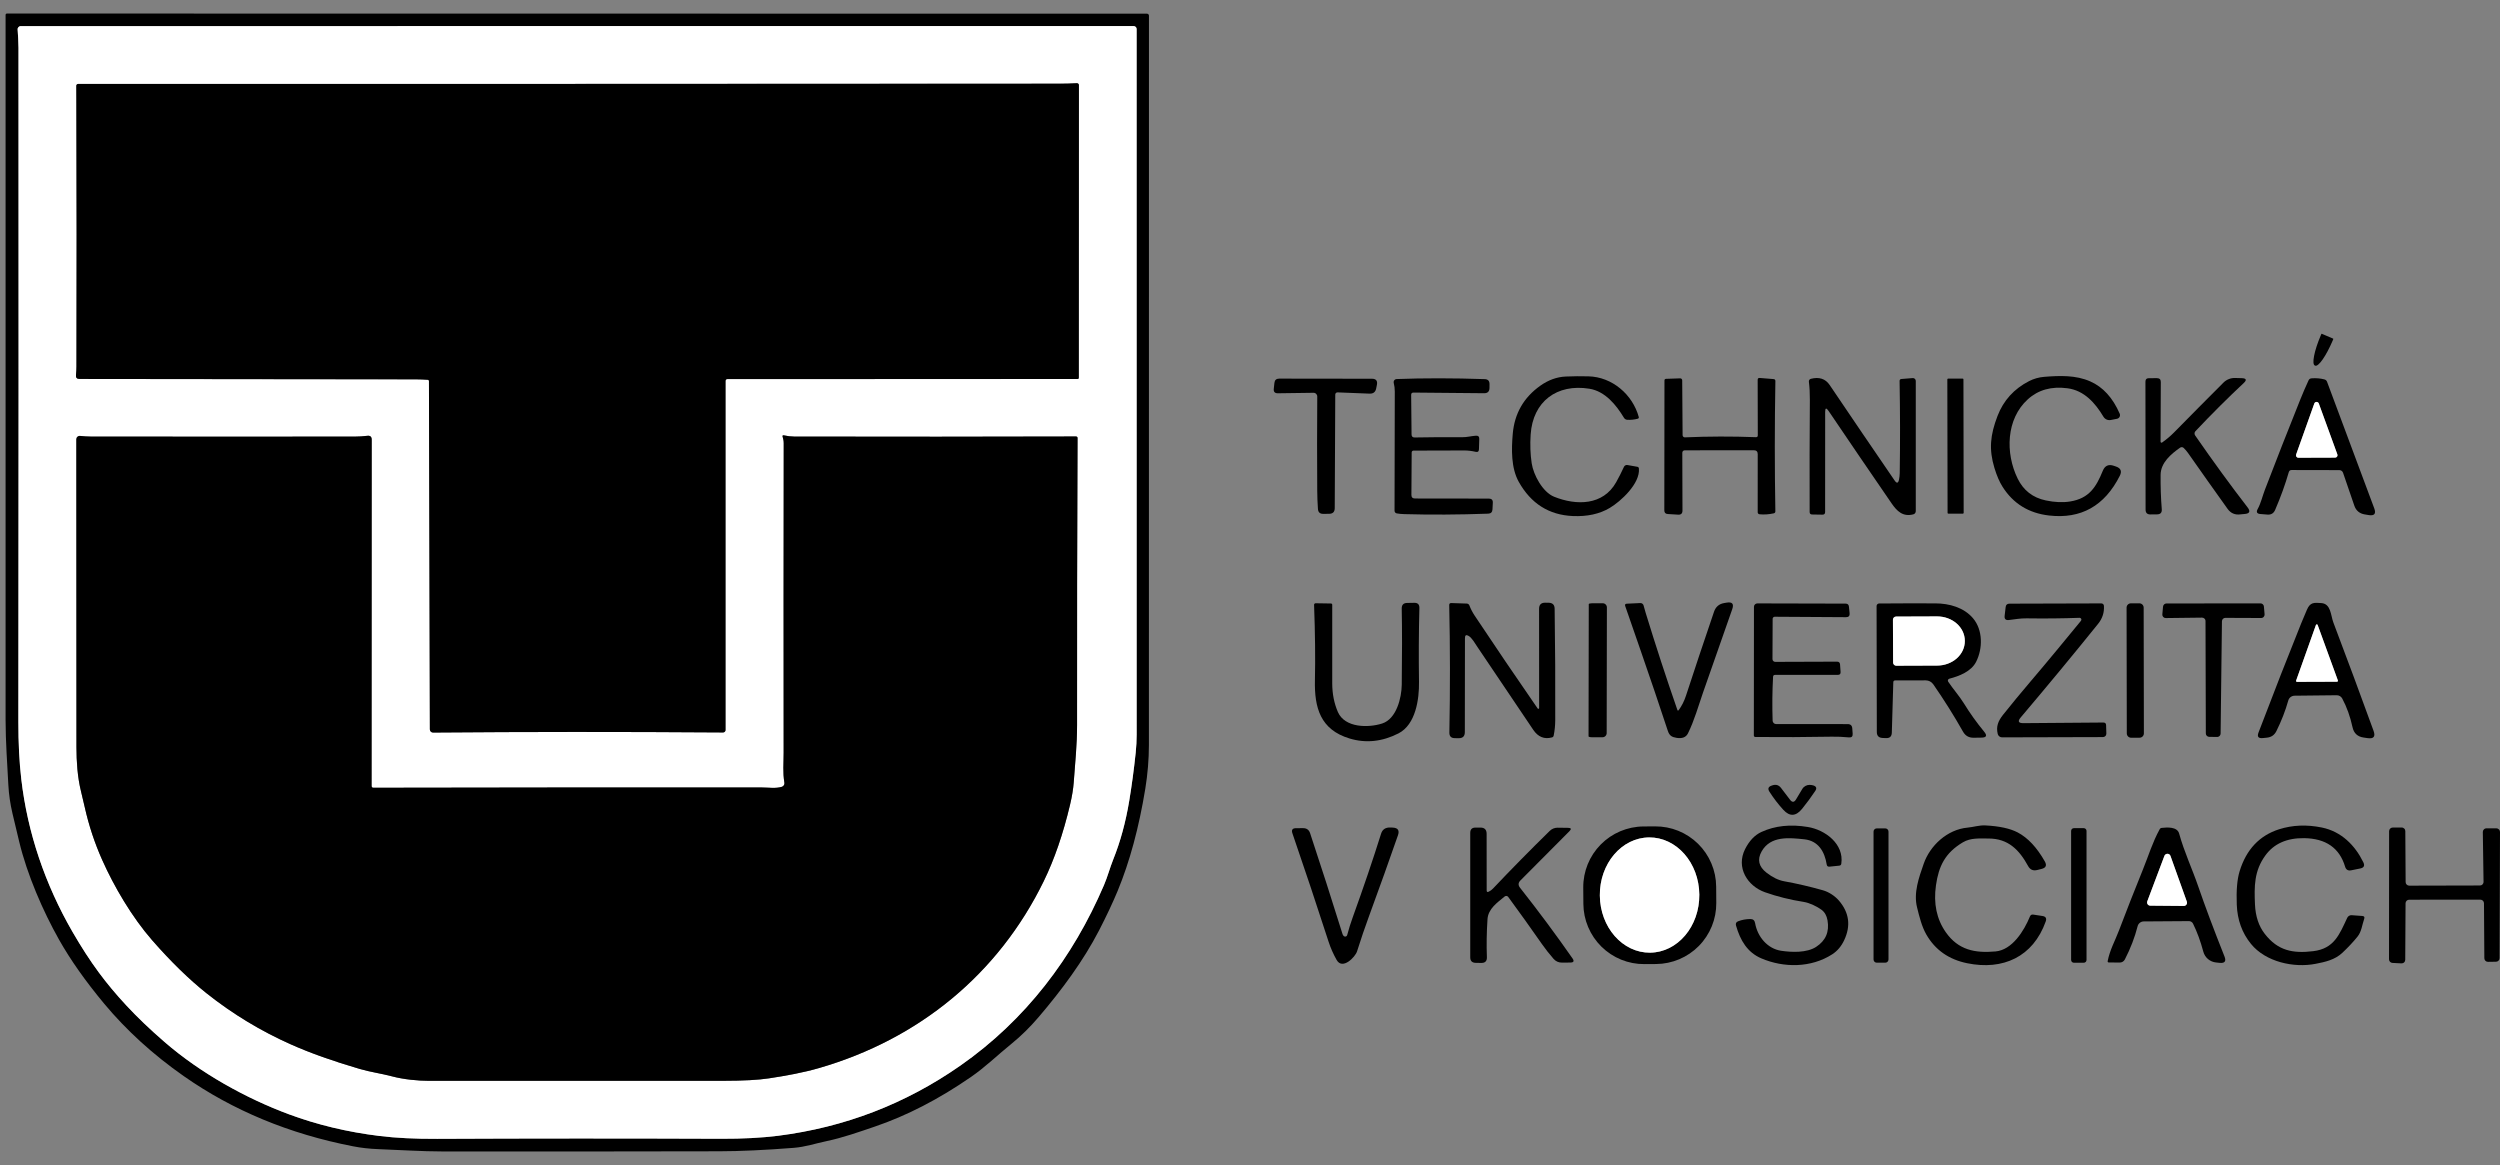 <?xml version="1.0" encoding="UTF-8"?>
<svg xmlns="http://www.w3.org/2000/svg" width="103" height="48" viewBox="0 0 103 48" fill="none">
  <rect x="0" y="0" width="103" height="48" fill="#808080" stroke="none"/>
  <path d="M2.432 38.713C1.767 37.533 1.117 36.034 0.79 34.673C0.698 34.291 0.606 33.905 0.514 33.515C0.421 33.12 0.365 32.728 0.344 32.339C0.298 31.45 0.231 30.556 0.23 29.661C0.226 19.816 0.226 10.136 0.23 0.619C0.23 0.579 0.25 0.558 0.29 0.558L47.256 0.564C47.266 0.564 47.277 0.566 47.287 0.57C47.296 0.575 47.305 0.58 47.313 0.588C47.32 0.595 47.326 0.604 47.33 0.614C47.334 0.624 47.337 0.635 47.337 0.645C47.338 10.631 47.338 20.648 47.335 30.698C47.335 31.288 47.282 31.907 47.187 32.492C46.924 34.1 46.544 35.504 46.048 36.704C45.846 37.19 45.593 37.728 45.288 38.321C44.625 39.603 43.744 40.786 42.797 41.898C42.44 42.317 42.067 42.684 41.679 42.999C41.11 43.458 40.604 43.957 40.01 44.367C38.679 45.287 37.354 45.97 36.035 46.418C35.389 46.638 34.723 46.874 34.056 47.014C33.596 47.11 33.183 47.253 32.706 47.291C31.53 47.383 30.504 47.431 29.627 47.433C25.965 47.441 22.169 47.444 18.238 47.44C17.35 47.439 16.473 47.376 15.595 47.345C15.225 47.332 14.872 47.292 14.538 47.226C11.918 46.716 9.595 45.753 7.571 44.336C6.305 43.45 5.211 42.454 4.29 41.349C3.522 40.425 2.902 39.547 2.432 38.713ZM45.865 35.41C46.157 34.686 46.377 33.879 46.525 32.99C46.629 32.362 46.718 31.702 46.791 31.009C46.817 30.759 46.83 30.511 46.83 30.264C46.831 20.672 46.831 10.982 46.829 1.196C46.829 1.18 46.826 1.164 46.82 1.149C46.814 1.134 46.805 1.121 46.793 1.11C46.782 1.099 46.769 1.09 46.754 1.084C46.739 1.077 46.724 1.074 46.708 1.074L0.856 1.076C0.838 1.075 0.821 1.079 0.804 1.086C0.788 1.093 0.773 1.104 0.761 1.117C0.749 1.13 0.739 1.145 0.733 1.162C0.727 1.179 0.724 1.197 0.726 1.215C0.742 1.462 0.762 1.718 0.762 1.97C0.768 11.447 0.766 20.703 0.756 29.736C0.756 30.62 0.796 31.408 0.877 32.1C1.136 34.318 1.859 36.437 2.984 38.387C3.35 39.02 3.712 39.58 4.071 40.065C4.403 40.515 4.782 40.969 5.209 41.428C5.65 41.904 6.172 42.403 6.775 42.926C8.261 44.216 10.146 45.256 11.899 45.907C13.065 46.34 14.307 46.638 15.626 46.801C16.308 46.885 17.103 46.924 18.011 46.92C21.858 46.902 25.759 46.901 29.715 46.917C30.597 46.92 31.378 46.879 32.056 46.794C34.8 46.445 37.3 45.483 39.556 43.91C42.253 42.029 44.205 39.455 45.483 36.468C45.635 36.113 45.726 35.756 45.865 35.41Z" fill="black"></path>
  <path d="M45.865 35.41C45.726 35.756 45.635 36.113 45.483 36.468C44.205 39.455 42.253 42.029 39.557 43.91C37.3 45.483 34.8 46.445 32.056 46.794C31.378 46.879 30.597 46.92 29.715 46.917C25.759 46.901 21.858 46.902 18.011 46.92C17.103 46.925 16.308 46.885 15.626 46.801C14.307 46.638 13.065 46.34 11.899 45.907C10.146 45.257 8.261 44.216 6.775 42.926C6.172 42.403 5.65 41.904 5.209 41.428C4.782 40.969 4.403 40.515 4.071 40.065C3.712 39.58 3.35 39.02 2.984 38.387C1.859 36.437 1.136 34.318 0.877 32.1C0.796 31.409 0.756 30.62 0.757 29.736C0.766 20.703 0.768 11.447 0.762 1.97C0.762 1.718 0.742 1.462 0.726 1.215C0.724 1.197 0.727 1.179 0.733 1.162C0.739 1.145 0.749 1.13 0.761 1.117C0.773 1.104 0.788 1.093 0.804 1.086C0.821 1.079 0.838 1.075 0.856 1.076L46.708 1.074C46.724 1.074 46.739 1.077 46.754 1.084C46.769 1.09 46.782 1.099 46.793 1.11C46.805 1.121 46.814 1.134 46.82 1.149C46.826 1.164 46.829 1.18 46.829 1.196C46.831 10.982 46.831 20.672 46.83 30.264C46.83 30.511 46.817 30.759 46.791 31.009C46.718 31.702 46.629 32.362 46.525 32.99C46.377 33.879 46.157 34.686 45.865 35.41ZM29.891 15.703C29.891 15.646 29.92 15.617 29.977 15.617L44.388 15.616C44.427 15.616 44.446 15.596 44.446 15.557L44.451 3.509C44.451 3.498 44.449 3.487 44.445 3.477C44.44 3.467 44.434 3.458 44.426 3.45C44.418 3.443 44.408 3.437 44.398 3.433C44.388 3.429 44.377 3.428 44.366 3.428C44.124 3.442 43.893 3.449 43.674 3.449C30.233 3.457 16.75 3.46 3.223 3.457C3.202 3.457 3.182 3.465 3.167 3.48C3.152 3.495 3.144 3.515 3.144 3.537C3.145 3.701 3.145 3.871 3.146 4.047C3.158 7.853 3.159 11.538 3.15 15.104C3.15 15.22 3.143 15.335 3.131 15.448C3.118 15.558 3.167 15.613 3.278 15.613C7.874 15.618 12.495 15.623 17.14 15.629C17.307 15.629 17.468 15.636 17.625 15.648C17.638 15.649 17.651 15.654 17.659 15.664C17.668 15.673 17.673 15.686 17.673 15.699L17.71 30.051C17.71 30.068 17.714 30.085 17.72 30.101C17.727 30.117 17.737 30.132 17.749 30.144C17.761 30.156 17.776 30.166 17.792 30.172C17.808 30.178 17.825 30.182 17.842 30.181C21.652 30.15 25.635 30.148 29.792 30.177C29.805 30.177 29.818 30.174 29.83 30.17C29.842 30.165 29.853 30.158 29.862 30.149C29.871 30.14 29.879 30.129 29.884 30.117C29.889 30.105 29.891 30.092 29.891 30.079V15.703ZM15.384 32.455C15.335 32.455 15.309 32.429 15.309 32.379L15.314 18.114C15.314 17.994 15.254 17.941 15.135 17.955C14.956 17.977 14.788 17.988 14.631 17.988C11.065 17.992 7.434 17.992 3.737 17.987C3.597 17.986 3.451 17.977 3.301 17.96C3.281 17.958 3.261 17.959 3.243 17.965C3.224 17.971 3.207 17.981 3.192 17.994C3.177 18.007 3.165 18.023 3.157 18.042C3.149 18.06 3.145 18.079 3.145 18.099C3.143 22.441 3.145 26.667 3.15 30.778C3.151 31.368 3.191 32.012 3.338 32.603C3.389 32.812 3.441 33.032 3.493 33.263C3.661 34.01 3.9 34.733 4.213 35.434C4.705 36.538 5.439 37.788 6.268 38.737C7.04 39.62 7.79 40.35 8.516 40.928C9.58 41.773 10.738 42.475 11.99 43.032C12.78 43.384 13.724 43.72 14.821 44.04C15.263 44.17 15.704 44.227 16.142 44.343C16.627 44.474 17.226 44.53 17.675 44.53C21.599 44.532 25.641 44.531 29.802 44.529C30.626 44.528 31.253 44.494 31.681 44.428C32.382 44.321 33.089 44.195 33.762 43.999C37.858 42.809 41.133 40.136 43.002 36.304C43.441 35.404 43.803 34.354 44.086 33.154C44.166 32.816 44.217 32.511 44.237 32.237C44.297 31.445 44.376 30.657 44.375 29.881C44.371 26.093 44.378 22.149 44.395 18.05C44.395 18.005 44.373 17.983 44.328 17.983C40.599 17.994 36.729 17.996 32.718 17.987C32.587 17.986 32.446 17.97 32.297 17.937C32.247 17.927 32.23 17.946 32.245 17.994C32.272 18.084 32.29 18.168 32.289 18.264C32.283 22.524 32.282 26.773 32.287 31.01C32.288 31.43 32.245 31.835 32.318 32.244C32.324 32.281 32.317 32.319 32.297 32.351C32.278 32.382 32.247 32.406 32.212 32.417C31.947 32.495 31.685 32.445 31.41 32.445C26.007 32.44 20.665 32.444 15.384 32.455Z" fill="white"></path>
  <path d="M29.891 15.703V30.079C29.891 30.092 29.888 30.105 29.883 30.117C29.878 30.129 29.871 30.139 29.862 30.148C29.853 30.157 29.842 30.165 29.83 30.169C29.818 30.174 29.805 30.177 29.792 30.177C25.635 30.148 21.652 30.15 17.842 30.181C17.825 30.181 17.808 30.178 17.792 30.172C17.776 30.165 17.761 30.156 17.749 30.143C17.737 30.131 17.727 30.117 17.72 30.101C17.713 30.085 17.71 30.068 17.71 30.051L17.673 15.698C17.673 15.685 17.668 15.673 17.659 15.664C17.65 15.654 17.638 15.648 17.625 15.647C17.468 15.636 17.307 15.629 17.14 15.628C12.495 15.623 7.874 15.618 3.278 15.613C3.167 15.613 3.118 15.558 3.131 15.448C3.143 15.334 3.15 15.22 3.15 15.104C3.159 11.538 3.158 7.852 3.146 4.046C3.145 3.871 3.144 3.701 3.144 3.536C3.144 3.515 3.152 3.495 3.167 3.48C3.182 3.465 3.202 3.457 3.223 3.457C16.75 3.46 30.233 3.457 43.674 3.448C43.893 3.448 44.124 3.442 44.365 3.428C44.377 3.427 44.388 3.429 44.398 3.433C44.408 3.437 44.418 3.442 44.426 3.45C44.434 3.458 44.44 3.467 44.444 3.477C44.449 3.487 44.451 3.498 44.451 3.509L44.446 15.557C44.446 15.596 44.427 15.615 44.388 15.615L29.977 15.617C29.919 15.617 29.891 15.645 29.891 15.703Z" fill="black"></path>
  <path d="M96.12 13.949C96.122 13.95 96.124 13.951 96.126 13.953C96.128 13.954 96.129 13.957 96.13 13.959C96.131 13.961 96.132 13.964 96.132 13.966C96.132 13.969 96.131 13.971 96.13 13.974L96.101 14.044C96.038 14.191 95.97 14.335 95.9 14.466C95.83 14.598 95.76 14.714 95.694 14.809C95.627 14.904 95.566 14.975 95.513 15.019C95.46 15.063 95.417 15.079 95.386 15.065L95.37 15.058C95.306 15.031 95.296 14.887 95.341 14.658C95.386 14.428 95.482 14.132 95.609 13.835L95.638 13.764C95.639 13.762 95.641 13.76 95.642 13.758C95.644 13.756 95.646 13.755 95.648 13.754C95.651 13.753 95.653 13.752 95.656 13.752C95.658 13.752 95.661 13.753 95.663 13.754L96.12 13.949Z" fill="black"></path>
  <path d="M64.028 20.465C64.954 20.838 66.048 20.825 66.585 19.869C66.698 19.668 66.805 19.456 66.907 19.234C66.919 19.208 66.939 19.186 66.965 19.173C66.99 19.159 67.02 19.154 67.048 19.159L67.457 19.231C67.497 19.238 67.519 19.262 67.523 19.302C67.581 19.921 66.777 20.657 66.32 20.928C65.901 21.176 65.395 21.287 64.8 21.261C63.817 21.218 63.075 20.748 62.572 19.85C62.254 19.28 62.27 18.509 62.326 17.869C62.398 17.038 62.776 16.379 63.458 15.893C63.792 15.656 64.143 15.529 64.509 15.513C64.816 15.499 65.126 15.497 65.44 15.505C66.424 15.527 67.266 16.258 67.518 17.183C67.522 17.197 67.52 17.212 67.513 17.224C67.505 17.237 67.494 17.246 67.48 17.25C67.332 17.29 67.184 17.305 67.038 17.295C67.012 17.293 66.987 17.285 66.965 17.271C66.943 17.257 66.924 17.239 66.91 17.217C66.591 16.688 66.134 16.119 65.479 16.015C64.147 15.802 63.154 16.537 63.063 17.901C63.035 18.322 63.05 18.717 63.106 19.089C63.178 19.566 63.558 20.276 64.028 20.465Z" fill="black"></path>
  <path d="M85.182 15.997C84.521 15.909 83.975 16.061 83.544 16.454C82.652 17.263 82.613 18.67 83.129 19.721C83.367 20.206 83.752 20.505 84.284 20.617C84.652 20.695 84.987 20.71 85.289 20.661C86.075 20.534 86.363 20.065 86.635 19.396C86.721 19.186 86.871 19.117 87.085 19.189L87.178 19.221C87.378 19.289 87.43 19.416 87.335 19.604C86.708 20.845 85.737 21.39 84.421 21.239C83.584 21.143 82.945 20.749 82.507 20.058C82.379 19.857 82.267 19.598 82.171 19.281C81.939 18.516 81.995 17.927 82.298 17.137C82.543 16.499 82.977 16.02 83.6 15.701C83.794 15.602 84 15.544 84.219 15.526C84.858 15.475 85.519 15.449 86.119 15.714C86.641 15.944 87.046 16.387 87.332 17.044C87.341 17.065 87.345 17.088 87.344 17.11C87.343 17.133 87.337 17.155 87.327 17.175C87.316 17.195 87.301 17.213 87.283 17.226C87.264 17.24 87.243 17.249 87.221 17.254L86.964 17.304C86.906 17.315 86.845 17.308 86.791 17.284C86.737 17.259 86.692 17.219 86.661 17.168C86.322 16.6 85.869 16.089 85.182 15.997Z" fill="black"></path>
  <path d="M54.271 16.338C54.272 16.318 54.267 16.297 54.26 16.278C54.252 16.259 54.24 16.242 54.226 16.227C54.211 16.213 54.194 16.201 54.175 16.194C54.156 16.186 54.135 16.182 54.114 16.183L52.648 16.203C52.522 16.204 52.465 16.142 52.48 16.017L52.506 15.775C52.519 15.657 52.584 15.599 52.702 15.599L56.524 15.604C56.692 15.604 56.76 15.687 56.729 15.852L56.699 16.003C56.67 16.152 56.58 16.224 56.427 16.218L55.106 16.166C55.094 16.165 55.082 16.167 55.071 16.172C55.059 16.176 55.049 16.182 55.041 16.191C55.032 16.199 55.025 16.209 55.02 16.22C55.016 16.231 55.013 16.243 55.013 16.255L54.991 20.938C54.99 21.09 54.913 21.167 54.761 21.169L54.519 21.171C54.382 21.173 54.308 21.106 54.299 20.969C54.281 20.715 54.272 20.465 54.27 20.219C54.261 18.936 54.262 17.642 54.271 16.338Z" fill="black"></path>
  <path d="M58.15 20.389C58.149 20.488 58.198 20.538 58.298 20.538L61.342 20.542C61.456 20.543 61.51 20.6 61.504 20.713L61.49 20.987C61.485 21.1 61.425 21.159 61.312 21.163C60.084 21.207 58.933 21.213 57.858 21.182C57.741 21.178 57.637 21.169 57.547 21.152C57.521 21.148 57.498 21.134 57.481 21.115C57.465 21.095 57.455 21.07 57.455 21.044C57.455 19.489 57.459 17.852 57.465 16.134C57.466 16.011 57.451 15.892 57.422 15.776C57.417 15.757 57.417 15.738 57.421 15.719C57.425 15.7 57.432 15.683 57.444 15.667C57.455 15.652 57.47 15.64 57.487 15.631C57.503 15.622 57.522 15.617 57.541 15.617C58.658 15.575 59.868 15.576 61.171 15.62C61.303 15.624 61.369 15.693 61.368 15.826L61.367 15.983C61.365 16.13 61.291 16.203 61.143 16.201L58.239 16.174C58.172 16.173 58.139 16.206 58.14 16.271L58.156 17.898C58.156 17.983 58.2 18.026 58.285 18.024C58.93 18.011 59.583 18.008 60.246 18.013C60.441 18.016 60.617 17.963 60.81 17.951C60.903 17.945 60.948 17.988 60.946 18.081L60.933 18.51C60.93 18.601 60.885 18.636 60.796 18.615C60.636 18.578 60.479 18.559 60.327 18.559C59.601 18.559 58.904 18.561 58.234 18.565C58.215 18.565 58.196 18.573 58.183 18.586C58.169 18.6 58.161 18.618 58.161 18.637L58.15 20.389Z" fill="black"></path>
  <path d="M72.421 17.937L72.416 15.651C72.415 15.593 72.444 15.567 72.503 15.572L73.071 15.618C73.123 15.623 73.147 15.651 73.146 15.702C73.114 17.506 73.114 19.293 73.145 21.064C73.145 21.111 73.123 21.139 73.078 21.15C72.875 21.194 72.68 21.207 72.491 21.188C72.471 21.186 72.452 21.176 72.438 21.161C72.425 21.146 72.417 21.127 72.417 21.107L72.418 18.711C72.418 18.603 72.364 18.549 72.255 18.55L69.41 18.553C69.397 18.553 69.384 18.556 69.372 18.561C69.36 18.566 69.349 18.573 69.339 18.582C69.33 18.592 69.323 18.603 69.318 18.615C69.313 18.627 69.311 18.64 69.311 18.653L69.318 21.035C69.318 21.155 69.258 21.212 69.138 21.204L68.713 21.178C68.617 21.173 68.569 21.122 68.57 21.026L68.576 15.677C68.576 15.633 68.598 15.61 68.641 15.608L69.223 15.588C69.234 15.588 69.244 15.589 69.254 15.593C69.264 15.597 69.274 15.603 69.282 15.61C69.29 15.618 69.296 15.627 69.3 15.637C69.305 15.647 69.307 15.658 69.307 15.669L69.323 17.928C69.323 17.94 69.325 17.952 69.33 17.964C69.335 17.975 69.342 17.985 69.351 17.994C69.36 18.002 69.371 18.009 69.382 18.014C69.394 18.018 69.406 18.02 69.419 18.019C70.382 17.977 71.357 17.974 72.343 18.012C72.395 18.014 72.421 17.989 72.421 17.937Z" fill="black"></path>
  <path d="M78.239 19.762C78.257 19.675 78.267 19.587 78.269 19.498C78.288 18.225 78.286 16.959 78.263 15.699C78.262 15.646 78.288 15.618 78.34 15.614L78.805 15.577C78.821 15.576 78.837 15.578 78.852 15.583C78.867 15.588 78.881 15.597 78.892 15.608C78.904 15.618 78.914 15.632 78.92 15.646C78.926 15.661 78.93 15.677 78.93 15.693V21.059C78.93 21.09 78.919 21.12 78.901 21.144C78.882 21.168 78.856 21.185 78.826 21.192C78.397 21.301 78.156 21.062 77.931 20.735C77.03 19.424 76.164 18.154 75.335 16.927C75.243 16.791 75.197 16.805 75.197 16.97L75.195 21.094C75.195 21.169 75.158 21.206 75.084 21.204L74.659 21.197C74.591 21.196 74.557 21.161 74.557 21.093C74.551 19.453 74.555 17.913 74.566 16.473C74.568 16.213 74.555 15.964 74.526 15.725C74.523 15.699 74.529 15.672 74.544 15.651C74.559 15.629 74.581 15.614 74.607 15.607C74.949 15.52 75.207 15.604 75.381 15.86C76.255 17.156 77.148 18.469 78.059 19.798C78.147 19.925 78.206 19.914 78.239 19.762Z" fill="black"></path>
  <path d="M80.863 15.598L80.261 15.599C80.244 15.6 80.23 15.613 80.23 15.63L80.24 21.133C80.24 21.15 80.254 21.163 80.271 21.163L80.873 21.162C80.89 21.162 80.903 21.148 80.903 21.131L80.894 15.629C80.894 15.612 80.88 15.598 80.863 15.598Z" fill="black"></path>
  <path d="M89.015 18.199C89.015 18.206 89.017 18.213 89.021 18.22C89.025 18.226 89.03 18.231 89.036 18.234C89.043 18.238 89.05 18.239 89.057 18.239C89.065 18.239 89.072 18.236 89.078 18.232C89.259 18.105 89.425 17.965 89.575 17.812C90.268 17.107 90.946 16.424 91.608 15.762C91.671 15.699 91.746 15.65 91.829 15.618C91.911 15.585 91.999 15.57 92.088 15.573L92.358 15.58C92.552 15.586 92.578 15.655 92.435 15.788C91.802 16.378 91.141 17.037 90.452 17.765C90.43 17.788 90.417 17.817 90.415 17.849C90.412 17.881 90.421 17.912 90.439 17.939C91.189 19.021 91.909 20.009 92.599 20.902C92.728 21.069 92.687 21.16 92.478 21.176C92.421 21.18 92.364 21.185 92.307 21.192C92.083 21.223 91.906 21.146 91.775 20.963C91.251 20.232 90.708 19.465 90.147 18.664C90.093 18.588 90.033 18.518 89.967 18.454C89.947 18.436 89.922 18.425 89.895 18.423C89.868 18.421 89.842 18.428 89.82 18.444C89.446 18.705 89.021 19.064 89.017 19.564C89.012 20.046 89.028 20.518 89.065 20.98C89.076 21.121 89.01 21.192 88.869 21.192L88.597 21.195C88.464 21.196 88.398 21.13 88.398 20.996L88.392 15.725C88.392 15.629 88.44 15.581 88.537 15.581L88.867 15.58C88.973 15.58 89.025 15.633 89.025 15.738L89.015 18.199Z" fill="black"></path>
  <path d="M94.298 19.453C94.152 19.959 93.964 20.479 93.735 21.01C93.675 21.148 93.571 21.212 93.421 21.201L93.13 21.178C92.984 21.167 92.947 21.097 93.018 20.969C93.147 20.736 93.215 20.435 93.315 20.175C93.775 18.972 94.261 17.735 94.771 16.463C94.88 16.192 94.993 15.929 95.111 15.674C95.136 15.62 95.178 15.591 95.237 15.587C95.422 15.574 95.597 15.588 95.76 15.63C95.818 15.644 95.856 15.678 95.876 15.733L97.819 20.943C97.902 21.166 97.826 21.259 97.59 21.221L97.427 21.194C97.211 21.158 97.067 21.037 96.997 20.83L96.533 19.477C96.522 19.445 96.502 19.418 96.474 19.398C96.447 19.379 96.415 19.369 96.381 19.369L94.415 19.365C94.354 19.365 94.315 19.394 94.298 19.453ZM94.6 18.727C94.595 18.741 94.593 18.757 94.595 18.773C94.597 18.789 94.603 18.804 94.612 18.817C94.621 18.829 94.633 18.84 94.647 18.847C94.662 18.855 94.677 18.858 94.693 18.858L96.206 18.854C96.222 18.854 96.238 18.85 96.252 18.843C96.266 18.835 96.278 18.825 96.288 18.811C96.297 18.798 96.303 18.783 96.305 18.767C96.307 18.752 96.305 18.736 96.299 18.721L95.535 16.623C95.528 16.605 95.515 16.588 95.498 16.577C95.482 16.565 95.462 16.559 95.442 16.559C95.421 16.559 95.401 16.566 95.385 16.577C95.368 16.589 95.356 16.606 95.349 16.625L94.6 18.727Z" fill="black"></path>
  <path d="M94.6 18.727L95.349 16.625C95.356 16.606 95.368 16.589 95.385 16.577C95.401 16.566 95.421 16.559 95.442 16.559C95.462 16.559 95.481 16.565 95.498 16.577C95.515 16.588 95.528 16.605 95.535 16.624L96.299 18.721C96.305 18.736 96.306 18.752 96.305 18.768C96.302 18.783 96.297 18.799 96.288 18.812C96.278 18.825 96.266 18.835 96.252 18.843C96.238 18.85 96.222 18.854 96.206 18.854L94.693 18.859C94.677 18.859 94.662 18.855 94.647 18.848C94.633 18.84 94.621 18.83 94.612 18.817C94.603 18.804 94.597 18.789 94.595 18.773C94.593 18.758 94.595 18.742 94.6 18.727Z" fill="white"></path>
  <path d="M15.384 32.455C20.665 32.444 26.007 32.44 31.41 32.445C31.685 32.445 31.946 32.495 32.212 32.417C32.247 32.406 32.278 32.382 32.297 32.35C32.317 32.319 32.324 32.281 32.317 32.244C32.245 31.835 32.288 31.43 32.286 31.01C32.282 26.773 32.282 22.524 32.289 18.264C32.29 18.168 32.272 18.084 32.245 17.994C32.23 17.946 32.247 17.927 32.297 17.937C32.446 17.97 32.586 17.986 32.718 17.987C36.728 17.996 40.598 17.994 44.327 17.983C44.373 17.983 44.395 18.005 44.395 18.05C44.378 22.149 44.371 26.093 44.375 29.881C44.376 30.657 44.296 31.445 44.237 32.237C44.216 32.511 44.166 32.816 44.086 33.154C43.802 34.354 43.441 35.404 43.002 36.304C41.133 40.136 37.858 42.809 33.762 43.999C33.089 44.195 32.382 44.321 31.681 44.428C31.253 44.494 30.626 44.528 29.802 44.529C25.641 44.531 21.599 44.532 17.675 44.53C17.226 44.53 16.627 44.474 16.142 44.343C15.704 44.227 15.263 44.17 14.821 44.04C13.724 43.72 12.78 43.384 11.99 43.032C10.738 42.475 9.58 41.773 8.516 40.928C7.789 40.35 7.04 39.62 6.268 38.737C5.439 37.788 4.705 36.538 4.212 35.434C3.9 34.733 3.66 34.01 3.493 33.263C3.441 33.032 3.389 32.812 3.337 32.603C3.191 32.012 3.151 31.368 3.15 30.778C3.145 26.667 3.143 22.441 3.145 18.099C3.145 18.079 3.149 18.06 3.157 18.041C3.165 18.023 3.177 18.007 3.192 17.994C3.206 17.981 3.224 17.971 3.242 17.965C3.261 17.959 3.281 17.957 3.3 17.96C3.451 17.977 3.597 17.986 3.737 17.987C7.433 17.992 11.065 17.992 14.63 17.988C14.787 17.988 14.955 17.977 15.135 17.955C15.254 17.941 15.314 17.994 15.314 18.114L15.309 32.379C15.309 32.429 15.334 32.455 15.384 32.455Z" fill="black"></path>
  <path d="M55.121 29.335C55.409 29.992 56.378 29.991 56.945 29.808C57.537 29.618 57.745 28.749 57.752 28.212C57.768 26.98 57.768 25.934 57.751 25.074C57.748 24.921 57.822 24.843 57.974 24.841L58.269 24.836C58.412 24.834 58.482 24.904 58.479 25.048C58.453 26.066 58.448 27.081 58.463 28.094C58.474 28.798 58.33 29.852 57.617 30.216C56.944 30.558 56.273 30.629 55.603 30.426C54.394 30.061 54.15 29.154 54.175 28.023C54.195 27.116 54.183 26.081 54.14 24.918C54.14 24.91 54.142 24.902 54.144 24.894C54.147 24.886 54.152 24.879 54.158 24.873C54.163 24.867 54.17 24.862 54.178 24.859C54.186 24.856 54.194 24.854 54.202 24.854L54.83 24.864C54.87 24.864 54.889 24.884 54.888 24.923C54.885 25.93 54.885 27.012 54.888 28.166C54.89 28.593 54.968 28.982 55.121 29.335Z" fill="black"></path>
  <path d="M63.412 29.171L63.41 25.082C63.41 24.913 63.495 24.829 63.664 24.831L63.802 24.833C63.966 24.835 64.049 24.918 64.051 25.08C64.074 26.642 64.082 28.172 64.076 29.669C64.075 29.886 64.054 30.098 64.012 30.305C64.004 30.346 63.98 30.372 63.939 30.382C63.625 30.467 63.369 30.363 63.17 30.069C62.419 28.958 61.654 27.824 60.878 26.667C60.782 26.524 60.644 26.278 60.508 26.2C60.407 26.14 60.356 26.169 60.356 26.287L60.351 30.164C60.351 30.332 60.267 30.416 60.099 30.414L59.937 30.412C59.786 30.411 59.712 30.335 59.714 30.184C59.748 28.391 59.746 26.64 59.708 24.93C59.707 24.872 59.736 24.844 59.794 24.846L60.431 24.867C60.454 24.868 60.477 24.875 60.496 24.889C60.516 24.903 60.531 24.922 60.539 24.944C60.596 25.093 60.669 25.233 60.757 25.365C61.59 26.618 62.455 27.892 63.352 29.19C63.356 29.196 63.362 29.2 63.368 29.202C63.375 29.205 63.382 29.205 63.389 29.203C63.396 29.201 63.402 29.196 63.406 29.191C63.41 29.185 63.412 29.178 63.412 29.171Z" fill="black"></path>
  <path d="M69.156 29.265C69.286 29.091 69.388 28.89 69.463 28.661C69.8 27.627 70.185 26.474 70.618 25.203C70.688 24.999 70.828 24.88 71.039 24.845L71.141 24.828C71.37 24.79 71.445 24.88 71.368 25.099C70.963 26.244 70.563 27.386 70.167 28.527C69.974 29.079 69.811 29.676 69.544 30.215C69.463 30.377 69.305 30.438 69.071 30.399C68.876 30.367 68.779 30.308 68.713 30.107C68.37 29.066 67.996 27.959 67.589 26.787C67.363 26.134 67.153 25.529 66.959 24.971C66.937 24.908 66.96 24.875 67.027 24.872L67.581 24.846C67.611 24.845 67.641 24.853 67.665 24.871C67.69 24.889 67.707 24.914 67.715 24.943C67.744 25.05 67.773 25.154 67.803 25.254C68.213 26.594 68.649 27.929 69.111 29.258C69.113 29.262 69.115 29.266 69.119 29.269C69.123 29.272 69.127 29.274 69.132 29.275C69.136 29.275 69.141 29.275 69.145 29.273C69.15 29.271 69.153 29.269 69.156 29.265Z" fill="black"></path>
  <path d="M66.195 30.205C66.194 30.25 66.176 30.294 66.144 30.325C66.112 30.357 66.069 30.375 66.023 30.375H65.589C65.57 30.375 65.552 30.374 65.534 30.372C65.517 30.37 65.501 30.368 65.488 30.364C65.475 30.361 65.465 30.357 65.458 30.352C65.451 30.348 65.447 30.343 65.448 30.338L65.457 24.889C65.458 24.879 65.474 24.87 65.5 24.864C65.527 24.858 65.562 24.854 65.599 24.854H66.033C66.055 24.854 66.078 24.858 66.099 24.867C66.12 24.876 66.138 24.889 66.154 24.905C66.17 24.921 66.183 24.94 66.191 24.96C66.2 24.981 66.204 25.004 66.204 25.026L66.195 30.205Z" fill="black"></path>
  <path d="M73.05 27.886C73.018 28.482 73.012 29.084 73.032 29.693C73.033 29.73 73.049 29.765 73.076 29.791C73.102 29.817 73.138 29.832 73.176 29.832L76.123 29.833C76.243 29.833 76.306 29.892 76.314 30.011L76.33 30.231C76.338 30.342 76.286 30.392 76.175 30.381C75.926 30.357 75.692 30.347 75.471 30.351C74.441 30.37 73.39 30.375 72.32 30.364C72.303 30.364 72.287 30.357 72.276 30.346C72.264 30.334 72.258 30.318 72.258 30.302L72.263 24.999C72.263 24.981 72.266 24.963 72.273 24.946C72.28 24.929 72.291 24.914 72.304 24.901C72.317 24.888 72.332 24.878 72.349 24.871C72.366 24.864 72.384 24.86 72.403 24.86L76.04 24.869C76.122 24.869 76.168 24.911 76.176 24.993L76.204 25.264C76.215 25.374 76.165 25.429 76.054 25.428L73.12 25.41C73.109 25.41 73.097 25.412 73.087 25.416C73.076 25.421 73.067 25.427 73.059 25.435C73.051 25.442 73.044 25.452 73.04 25.462C73.035 25.473 73.033 25.484 73.033 25.495L73.026 27.154C73.026 27.169 73.028 27.184 73.034 27.198C73.04 27.212 73.048 27.224 73.059 27.235C73.069 27.246 73.082 27.254 73.096 27.26C73.11 27.266 73.125 27.269 73.14 27.269L75.686 27.26C75.763 27.26 75.805 27.298 75.81 27.375L75.832 27.684C75.838 27.764 75.8 27.805 75.719 27.805H73.135C73.081 27.805 73.053 27.832 73.05 27.886Z" fill="black"></path>
  <path d="M78.004 28.111L77.943 30.186C77.938 30.343 77.858 30.417 77.702 30.41L77.56 30.404C77.403 30.396 77.325 30.314 77.325 30.158L77.315 24.968C77.315 24.941 77.326 24.914 77.346 24.895C77.365 24.875 77.391 24.864 77.419 24.864C78.156 24.858 78.928 24.856 79.734 24.859C80.312 24.86 80.908 25.028 81.285 25.468C81.699 25.952 81.695 26.715 81.416 27.267C81.212 27.667 80.722 27.856 80.311 27.963C80.299 27.966 80.287 27.973 80.278 27.981C80.269 27.989 80.261 28 80.257 28.012C80.252 28.024 80.251 28.037 80.252 28.049C80.253 28.062 80.258 28.074 80.265 28.084C80.474 28.398 80.72 28.667 80.919 28.989C81.158 29.379 81.435 29.766 81.751 30.151C81.879 30.307 81.842 30.387 81.64 30.39L81.315 30.395C81.119 30.398 80.973 30.315 80.876 30.144C80.503 29.484 80.095 28.834 79.651 28.194C79.616 28.144 79.57 28.103 79.516 28.074C79.462 28.046 79.402 28.031 79.341 28.031L78.083 28.033C78.032 28.033 78.005 28.059 78.004 28.111ZM77.989 25.532L77.996 27.299C77.996 27.333 78.01 27.366 78.034 27.39C78.059 27.415 78.092 27.428 78.126 27.428L79.813 27.422C80.116 27.421 80.406 27.314 80.619 27.125C80.832 26.936 80.952 26.68 80.951 26.414V26.398C80.95 26.266 80.92 26.135 80.863 26.013C80.805 25.892 80.721 25.781 80.614 25.688C80.508 25.595 80.382 25.521 80.243 25.471C80.104 25.421 79.956 25.396 79.806 25.396L78.119 25.402C78.085 25.402 78.052 25.416 78.027 25.44C78.003 25.465 77.989 25.498 77.989 25.532Z" fill="black"></path>
  <path d="M83.364 29.794L86.657 29.768C86.731 29.767 86.769 29.803 86.771 29.877L86.782 30.223C86.782 30.242 86.779 30.261 86.772 30.278C86.766 30.296 86.755 30.311 86.742 30.325C86.729 30.338 86.713 30.349 86.696 30.357C86.678 30.364 86.659 30.368 86.641 30.368L82.484 30.379C82.444 30.379 82.404 30.365 82.372 30.34C82.34 30.315 82.317 30.28 82.307 30.241C82.232 29.935 82.323 29.707 82.523 29.453C83.255 28.528 84.043 27.64 84.78 26.738C85.097 26.351 85.415 25.964 85.735 25.578C85.744 25.567 85.75 25.553 85.752 25.539C85.754 25.524 85.752 25.509 85.745 25.496C85.739 25.483 85.728 25.472 85.716 25.465C85.703 25.457 85.689 25.454 85.674 25.454C84.98 25.48 84.252 25.487 83.492 25.476C83.245 25.472 83.006 25.517 82.764 25.545C82.634 25.56 82.576 25.502 82.591 25.372L82.633 25.01C82.644 24.917 82.696 24.871 82.789 24.871L86.575 24.86C86.603 24.86 86.629 24.87 86.649 24.889C86.669 24.908 86.681 24.934 86.682 24.961C86.7 25.234 86.619 25.481 86.441 25.703C85.434 26.953 84.372 28.238 83.254 29.558C83.12 29.717 83.156 29.795 83.364 29.794Z" fill="black"></path>
  <path d="M88.14 24.856L87.793 24.857C87.694 24.857 87.615 24.937 87.615 25.035L87.624 30.216C87.624 30.315 87.704 30.395 87.802 30.395L88.15 30.394C88.248 30.394 88.328 30.314 88.328 30.215L88.319 25.034C88.319 24.936 88.239 24.856 88.14 24.856Z" fill="black"></path>
  <path d="M90.725 25.446L89.23 25.464C89.21 25.464 89.191 25.46 89.172 25.453C89.154 25.445 89.138 25.433 89.124 25.419C89.111 25.404 89.101 25.387 89.094 25.368C89.088 25.349 89.086 25.329 89.088 25.31L89.117 24.991C89.121 24.956 89.137 24.923 89.163 24.9C89.189 24.876 89.222 24.863 89.257 24.863L93.132 24.859C93.168 24.859 93.202 24.872 93.228 24.896C93.254 24.92 93.271 24.953 93.273 24.989L93.301 25.308C93.302 25.328 93.3 25.348 93.294 25.366C93.287 25.385 93.277 25.402 93.264 25.416C93.251 25.431 93.234 25.442 93.216 25.45C93.198 25.458 93.179 25.462 93.159 25.462L91.685 25.456C91.648 25.456 91.612 25.47 91.586 25.496C91.559 25.522 91.544 25.558 91.544 25.595L91.489 30.222C91.489 30.241 91.485 30.259 91.478 30.276C91.471 30.293 91.46 30.309 91.447 30.322C91.433 30.335 91.418 30.345 91.401 30.352C91.383 30.359 91.365 30.363 91.346 30.362L91.021 30.359C90.983 30.358 90.948 30.343 90.921 30.317C90.895 30.29 90.88 30.255 90.88 30.217L90.867 25.588C90.867 25.569 90.864 25.551 90.856 25.533C90.849 25.516 90.839 25.5 90.825 25.487C90.812 25.474 90.796 25.464 90.779 25.457C90.762 25.45 90.743 25.446 90.725 25.446Z" fill="black"></path>
  <path d="M96.5 28.779C96.478 28.737 96.445 28.703 96.405 28.679C96.365 28.656 96.319 28.643 96.273 28.644L94.536 28.663C94.477 28.664 94.42 28.684 94.373 28.719C94.326 28.755 94.292 28.805 94.277 28.862C94.159 29.282 93.996 29.7 93.79 30.117C93.71 30.282 93.578 30.374 93.396 30.392L93.226 30.409C93.044 30.427 92.986 30.351 93.051 30.18C93.692 28.498 94.277 27.002 94.805 25.692C94.875 25.518 94.955 25.328 95.045 25.122C95.181 24.803 95.343 24.829 95.631 24.846C96.04 24.869 96.024 25.357 96.134 25.645C96.712 27.172 97.265 28.661 97.791 30.111C97.877 30.348 97.795 30.447 97.547 30.411C97.516 30.407 97.461 30.399 97.381 30.387C97.13 30.351 96.978 30.21 96.924 29.962C96.828 29.521 96.687 29.127 96.5 28.779ZM94.6 28.041C94.598 28.047 94.597 28.053 94.598 28.059C94.599 28.066 94.601 28.071 94.605 28.076C94.608 28.081 94.613 28.085 94.618 28.088C94.624 28.091 94.63 28.093 94.636 28.093L96.285 28.087C96.291 28.087 96.297 28.085 96.302 28.082C96.308 28.079 96.312 28.075 96.316 28.07C96.319 28.065 96.322 28.06 96.322 28.053C96.323 28.047 96.323 28.041 96.32 28.035L95.488 25.75C95.486 25.743 95.481 25.736 95.474 25.731C95.468 25.727 95.46 25.724 95.452 25.724C95.444 25.724 95.436 25.727 95.429 25.731C95.423 25.736 95.418 25.743 95.416 25.75L94.6 28.041Z" fill="black"></path>
  <path d="M77.989 25.532C77.989 25.497 78.003 25.464 78.027 25.44C78.051 25.416 78.084 25.402 78.119 25.402L79.806 25.396C79.956 25.396 80.104 25.421 80.243 25.471C80.382 25.521 80.508 25.595 80.614 25.688C80.72 25.781 80.805 25.891 80.862 26.013C80.92 26.135 80.95 26.265 80.951 26.397V26.414C80.951 26.68 80.832 26.936 80.619 27.125C80.405 27.314 80.115 27.421 79.813 27.422L78.126 27.428C78.091 27.428 78.058 27.414 78.034 27.39C78.01 27.366 77.996 27.333 77.996 27.298L77.989 25.532Z" fill="white"></path>
  <path d="M94.6 28.041L95.416 25.75C95.418 25.743 95.423 25.736 95.43 25.731C95.436 25.726 95.444 25.724 95.452 25.724C95.46 25.724 95.468 25.726 95.475 25.731C95.481 25.736 95.486 25.743 95.488 25.75L96.321 28.035C96.323 28.041 96.323 28.047 96.323 28.053C96.322 28.059 96.32 28.065 96.316 28.07C96.313 28.075 96.308 28.079 96.302 28.082C96.297 28.085 96.291 28.087 96.285 28.087L94.636 28.093C94.63 28.093 94.624 28.091 94.618 28.088C94.613 28.085 94.608 28.081 94.605 28.076C94.601 28.071 94.599 28.065 94.598 28.059C94.598 28.053 94.598 28.047 94.6 28.041Z" fill="white"></path>
  <path d="M73.749 32.949C73.838 33.066 73.921 33.062 73.997 32.935L74.254 32.506C74.285 32.453 74.33 32.411 74.383 32.381C74.437 32.351 74.497 32.336 74.558 32.337C74.609 32.338 74.658 32.345 74.704 32.358C74.835 32.398 74.863 32.475 74.787 32.589C74.616 32.844 74.436 33.089 74.247 33.322C73.992 33.637 73.735 33.651 73.474 33.365C73.258 33.13 73.067 32.879 72.898 32.614C72.825 32.497 72.853 32.416 72.983 32.37L73.017 32.358C73.166 32.306 73.287 32.342 73.382 32.468L73.749 32.949Z" fill="black"></path>
  <path d="M70.711 37.203C70.716 37.865 70.457 38.502 69.992 38.974C69.526 39.446 68.893 39.713 68.231 39.718L67.75 39.721C67.422 39.724 67.097 39.661 66.793 39.538C66.489 39.414 66.213 39.232 65.979 39.002C65.746 38.772 65.56 38.498 65.432 38.195C65.304 37.893 65.237 37.569 65.235 37.241L65.23 36.566C65.226 35.903 65.484 35.266 65.95 34.794C66.415 34.323 67.048 34.055 67.711 34.05L68.191 34.047C68.519 34.045 68.844 34.107 69.148 34.23C69.452 34.354 69.729 34.536 69.962 34.766C70.196 34.997 70.382 35.271 70.509 35.573C70.637 35.875 70.704 36.199 70.706 36.527L70.711 37.203ZM67.983 39.25C68.527 39.245 69.046 38.99 69.426 38.542C69.807 38.093 70.017 37.488 70.012 36.858C70.006 36.228 69.785 35.626 69.397 35.184C69.009 34.743 68.485 34.497 67.942 34.502C67.398 34.507 66.879 34.761 66.499 35.21C66.118 35.658 65.907 36.264 65.913 36.894C65.918 37.523 66.139 38.125 66.528 38.567C66.916 39.009 67.439 39.255 67.983 39.25Z" fill="black"></path>
  <path d="M75.048 37.484C74.877 37.356 74.558 37.198 74.324 37.161C73.753 37.071 73.218 36.938 72.718 36.761C71.988 36.502 71.518 35.741 71.896 34.986C72.071 34.639 72.296 34.403 72.572 34.276C73.129 34.02 73.767 33.952 74.484 34.072C75.198 34.189 75.981 34.772 75.862 35.583C75.855 35.633 75.827 35.66 75.777 35.665L75.375 35.706C75.308 35.713 75.27 35.683 75.26 35.617C75.175 35.079 74.908 34.642 74.344 34.58C73.713 34.513 72.948 34.428 72.58 35.077C72.39 35.413 72.458 35.706 72.783 35.957C73.03 36.148 73.272 36.266 73.511 36.309C74.036 36.404 74.567 36.527 75.103 36.679C75.35 36.749 75.597 36.913 75.763 37.104C76.188 37.598 76.261 38.142 75.98 38.737C75.862 38.988 75.698 39.182 75.487 39.318C74.616 39.879 73.494 39.879 72.572 39.487C71.993 39.242 71.699 38.746 71.524 38.133C71.5 38.047 71.529 37.988 71.612 37.956C71.767 37.896 71.934 37.866 72.112 37.864C72.225 37.863 72.291 37.919 72.31 38.032C72.411 38.609 72.832 39.087 73.378 39.171C73.821 39.238 74.438 39.261 74.822 39.013C75.219 38.756 75.376 38.391 75.294 37.919C75.26 37.725 75.178 37.58 75.048 37.484Z" fill="black"></path>
  <path d="M83.634 37.757C83.66 37.697 83.704 37.671 83.769 37.681L84.15 37.739C84.285 37.76 84.329 37.834 84.284 37.963C83.763 39.426 82.519 39.987 81.046 39.685C80.288 39.53 79.727 39.135 79.363 38.499C79.174 38.168 79.077 37.761 78.985 37.394C78.829 36.785 79.062 36.148 79.256 35.589C79.515 34.84 80.224 34.175 81.062 34.098C81.308 34.075 81.546 33.995 81.793 34.007C82.372 34.036 82.818 34.133 83.13 34.297C83.55 34.519 83.922 34.918 84.247 35.492C84.337 35.651 84.293 35.754 84.116 35.799L83.935 35.844C83.767 35.887 83.641 35.833 83.558 35.681C83.195 35.017 82.74 34.546 81.927 34.547C81.568 34.548 81.196 34.51 80.87 34.704C80.137 35.14 79.874 35.688 79.762 36.473C79.654 37.226 79.79 37.871 80.168 38.41C80.682 39.141 81.366 39.276 82.218 39.199C82.902 39.137 83.391 38.354 83.634 37.757Z" fill="black"></path>
  <path d="M93.332 35.246C92.87 35.881 92.872 36.516 92.905 37.265C92.927 37.752 93.06 38.155 93.306 38.472C93.852 39.179 94.479 39.287 95.299 39.189C96.171 39.086 96.385 38.497 96.706 37.814C96.722 37.779 96.749 37.751 96.782 37.731C96.815 37.712 96.852 37.703 96.89 37.706L97.328 37.738C97.405 37.743 97.431 37.783 97.405 37.857C97.318 38.104 97.298 38.382 97.129 38.59C96.947 38.815 96.737 39.038 96.5 39.26C96.19 39.547 95.801 39.632 95.404 39.709C94.507 39.886 93.345 39.634 92.739 38.887C92.373 38.438 92.179 37.899 92.155 37.272C92.132 36.682 92.171 36.224 92.272 35.896C92.546 35.001 93.089 34.425 93.898 34.166C94.449 33.991 95.035 33.967 95.657 34.093C96.467 34.258 97.028 34.829 97.369 35.526C97.437 35.665 97.395 35.75 97.243 35.781L96.868 35.857C96.739 35.883 96.656 35.833 96.618 35.707C96.387 34.935 95.824 34.544 94.93 34.532C94.216 34.523 93.684 34.761 93.332 35.246Z" fill="black"></path>
  <path d="M55.372 38.572C55.383 38.58 55.396 38.585 55.409 38.587C55.422 38.59 55.436 38.589 55.449 38.584C55.462 38.58 55.474 38.572 55.483 38.563C55.492 38.553 55.499 38.541 55.503 38.528C55.571 38.272 55.648 38.024 55.735 37.786C56.179 36.556 56.568 35.411 56.9 34.35C56.956 34.167 57.089 34.082 57.298 34.093C57.309 34.093 57.338 34.094 57.384 34.097C57.595 34.108 57.666 34.213 57.596 34.413C57.248 35.417 56.845 36.542 56.389 37.787C56.235 38.205 56.075 38.675 55.91 39.197C55.836 39.43 55.31 39.975 55.07 39.551C54.931 39.305 54.819 39.052 54.736 38.794C54.26 37.321 53.764 35.835 53.248 34.334C53.198 34.193 53.249 34.121 53.399 34.121L53.688 34.12C53.834 34.12 53.93 34.188 53.976 34.327C54.435 35.712 54.881 37.099 55.313 38.487C55.324 38.522 55.344 38.55 55.372 38.572Z" fill="black"></path>
  <path d="M61.333 36.738C61.401 36.706 61.461 36.663 61.513 36.607C62.262 35.816 63.041 35.025 63.85 34.232C63.937 34.147 64.053 34.1 64.175 34.101L64.606 34.107C64.732 34.109 64.751 34.154 64.662 34.244L62.643 36.273C62.547 36.369 62.542 36.47 62.626 36.576C63.386 37.539 64.106 38.509 64.788 39.487C64.866 39.599 64.836 39.656 64.699 39.657L64.354 39.66C64.215 39.661 64.099 39.609 64.007 39.505C63.837 39.312 63.677 39.107 63.524 38.89C63.056 38.219 62.594 37.574 62.138 36.953C62.13 36.942 62.12 36.933 62.108 36.926C62.096 36.919 62.083 36.915 62.069 36.913C62.056 36.912 62.042 36.913 62.029 36.917C62.016 36.92 62.004 36.927 61.993 36.935C61.692 37.183 61.312 37.441 61.285 37.87C61.249 38.423 61.241 38.945 61.26 39.434C61.266 39.597 61.188 39.677 61.024 39.673L60.796 39.669C60.648 39.666 60.574 39.59 60.574 39.442V34.314C60.574 34.168 60.647 34.096 60.792 34.096H60.996C61.164 34.097 61.248 34.182 61.249 34.351L61.251 36.687C61.252 36.747 61.279 36.764 61.333 36.738Z" fill="black"></path>
  <path d="M85.851 34.12H85.445C85.381 34.12 85.33 34.171 85.33 34.234V39.551C85.33 39.614 85.381 39.665 85.445 39.665H85.851C85.914 39.665 85.965 39.614 85.965 39.551V34.234C85.965 34.171 85.914 34.12 85.851 34.12Z" fill="black"></path>
  <path d="M90.353 38.055C90.338 38.023 90.313 37.996 90.283 37.978C90.253 37.959 90.219 37.949 90.183 37.95L88.32 37.963C88.263 37.963 88.207 37.983 88.162 38.019C88.116 38.054 88.084 38.104 88.07 38.16C87.954 38.618 87.778 39.075 87.543 39.531C87.523 39.569 87.493 39.6 87.457 39.623C87.421 39.645 87.379 39.657 87.336 39.657L86.878 39.653C86.872 39.653 86.865 39.652 86.86 39.649C86.854 39.646 86.849 39.642 86.845 39.637C86.841 39.633 86.838 39.627 86.836 39.621C86.835 39.615 86.834 39.608 86.835 39.602C86.925 39.136 87.136 38.772 87.298 38.345C87.611 37.52 87.943 36.676 88.293 35.812C88.518 35.258 88.682 34.704 88.979 34.165C88.997 34.132 89.025 34.113 89.064 34.109C89.285 34.084 89.702 34.056 89.78 34.341C89.988 35.097 90.315 35.786 90.57 36.528C90.849 37.34 91.209 38.3 91.649 39.407C91.728 39.604 91.661 39.691 91.45 39.67L91.301 39.654C91.179 39.642 91.063 39.593 90.969 39.513C90.876 39.434 90.808 39.327 90.777 39.209C90.662 38.78 90.521 38.395 90.353 38.055ZM88.468 37.134C88.46 37.154 88.458 37.176 88.46 37.197C88.463 37.218 88.471 37.238 88.483 37.256C88.495 37.273 88.511 37.288 88.53 37.298C88.549 37.308 88.57 37.313 88.591 37.313L89.971 37.325C89.992 37.326 90.013 37.321 90.032 37.311C90.051 37.301 90.068 37.287 90.08 37.27C90.093 37.252 90.101 37.232 90.104 37.211C90.107 37.19 90.105 37.168 90.098 37.148L89.424 35.264C89.415 35.238 89.398 35.216 89.376 35.2C89.353 35.185 89.327 35.176 89.3 35.176C89.272 35.176 89.246 35.184 89.223 35.199C89.201 35.214 89.184 35.236 89.174 35.261L88.468 37.134Z" fill="black"></path>
  <path d="M99.109 37.216L99.096 39.544C99.095 39.564 99.091 39.584 99.083 39.602C99.075 39.621 99.063 39.637 99.049 39.651C99.034 39.665 99.017 39.675 98.998 39.682C98.979 39.689 98.959 39.692 98.939 39.691L98.569 39.672C98.531 39.67 98.495 39.654 98.468 39.626C98.442 39.598 98.427 39.562 98.427 39.523L98.431 34.244C98.431 34.205 98.446 34.167 98.474 34.139C98.502 34.111 98.539 34.095 98.578 34.095L98.949 34.094C98.969 34.094 98.988 34.097 99.006 34.105C99.024 34.112 99.041 34.123 99.055 34.137C99.069 34.15 99.08 34.166 99.087 34.184C99.095 34.203 99.099 34.222 99.099 34.241L99.112 36.342C99.112 36.381 99.128 36.419 99.156 36.446C99.184 36.474 99.222 36.489 99.261 36.489L102.174 36.482C102.193 36.482 102.213 36.478 102.231 36.471C102.249 36.463 102.266 36.452 102.279 36.438C102.293 36.424 102.304 36.407 102.311 36.389C102.319 36.371 102.322 36.351 102.322 36.331L102.292 34.277C102.292 34.257 102.296 34.238 102.303 34.22C102.311 34.202 102.322 34.185 102.336 34.171C102.349 34.157 102.366 34.146 102.384 34.139C102.402 34.131 102.421 34.127 102.441 34.127L102.851 34.128C102.871 34.128 102.89 34.132 102.908 34.14C102.926 34.147 102.943 34.158 102.957 34.172C102.97 34.186 102.981 34.203 102.989 34.221C102.996 34.239 103 34.258 103 34.278L102.983 39.475C102.983 39.514 102.968 39.551 102.94 39.579C102.913 39.607 102.876 39.623 102.837 39.623L102.506 39.628C102.487 39.628 102.467 39.625 102.449 39.618C102.431 39.61 102.414 39.599 102.4 39.586C102.386 39.572 102.375 39.556 102.367 39.538C102.36 39.52 102.356 39.5 102.355 39.481L102.34 37.214C102.34 37.174 102.324 37.137 102.296 37.109C102.268 37.082 102.231 37.066 102.191 37.066L99.257 37.068C99.218 37.068 99.18 37.084 99.153 37.111C99.125 37.139 99.109 37.177 99.109 37.216Z" fill="black"></path>
  <path d="M77.674 34.13H77.322C77.249 34.13 77.19 34.189 77.19 34.261V39.531C77.19 39.603 77.249 39.663 77.322 39.663H77.674C77.747 39.663 77.806 39.603 77.806 39.531V34.261C77.806 34.189 77.747 34.13 77.674 34.13Z" fill="black"></path>
  <path d="M65.913 36.894C65.924 38.205 66.851 39.26 67.983 39.25C69.115 39.24 70.023 38.169 70.012 36.858C70 35.547 69.073 34.492 67.942 34.502C66.81 34.512 65.901 35.583 65.913 36.894Z" fill="white"></path>
  <path d="M88.468 37.134L89.174 35.261C89.184 35.236 89.201 35.214 89.224 35.199C89.246 35.184 89.273 35.175 89.3 35.176C89.327 35.176 89.353 35.185 89.376 35.2C89.398 35.216 89.415 35.238 89.424 35.264L90.098 37.148C90.105 37.168 90.107 37.19 90.104 37.211C90.101 37.232 90.093 37.252 90.08 37.27C90.068 37.287 90.051 37.301 90.032 37.311C90.013 37.321 89.992 37.326 89.971 37.325L88.592 37.313C88.57 37.313 88.549 37.308 88.53 37.298C88.511 37.288 88.495 37.273 88.483 37.256C88.471 37.238 88.463 37.218 88.461 37.197C88.458 37.175 88.46 37.154 88.468 37.134Z" fill="white"></path>
</svg>
